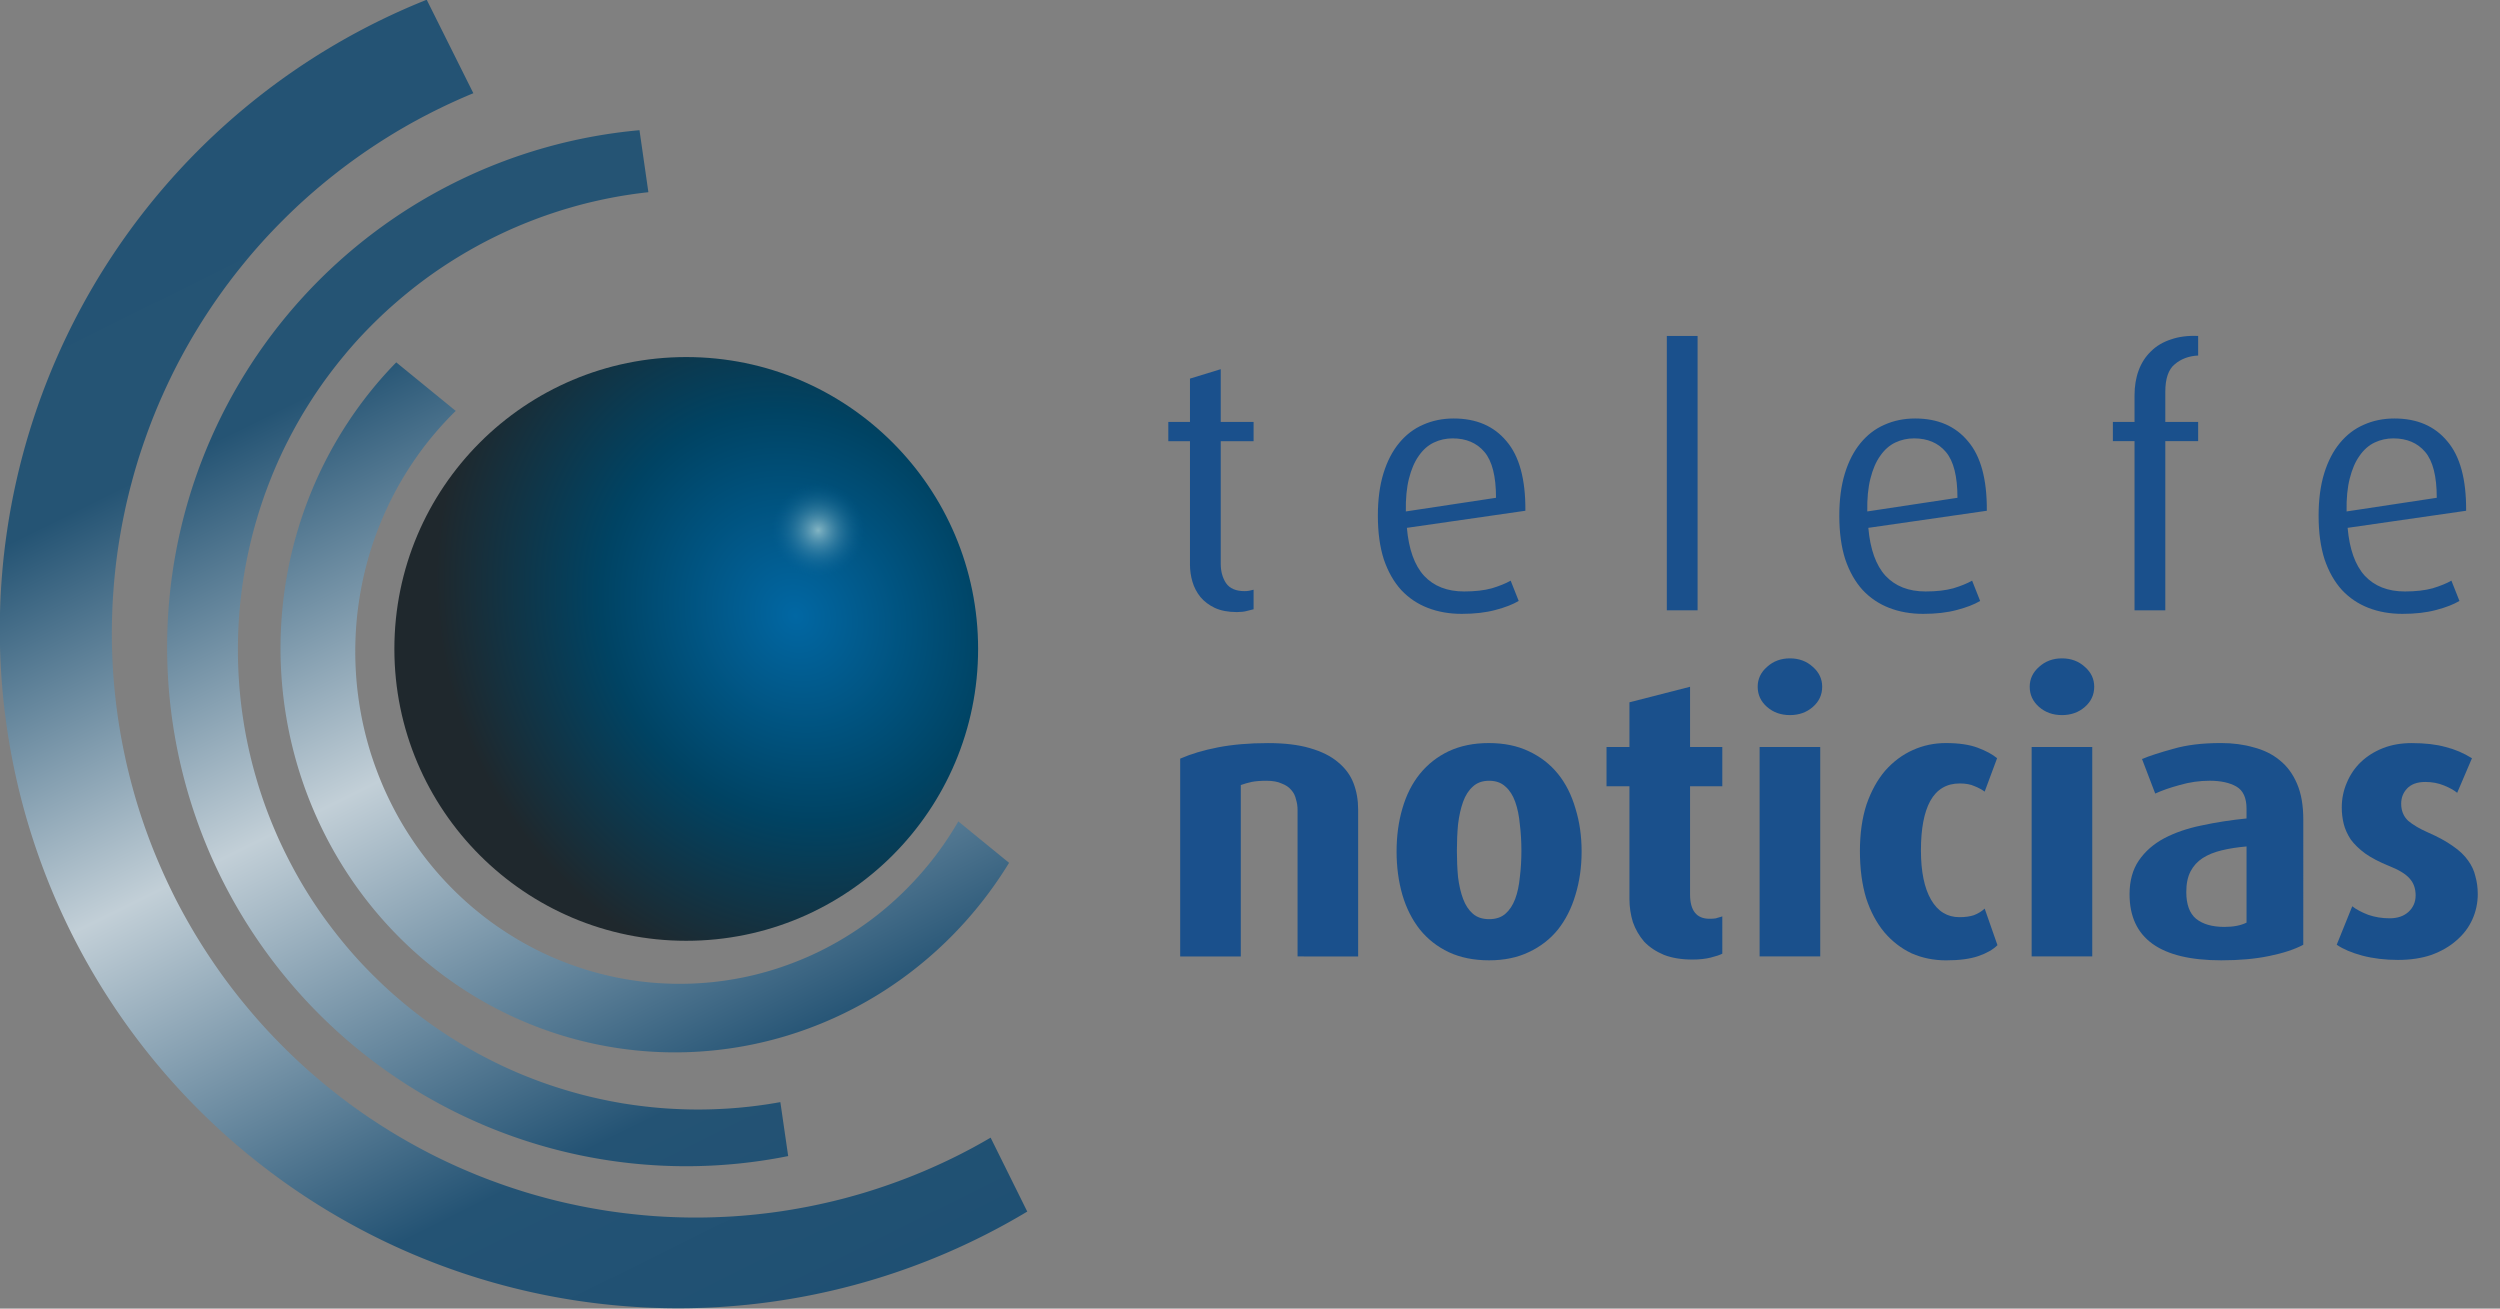 <?xml version="1.0" encoding="UTF-8" standalone="no"?>
<svg
   xmlns:dc="http://purl.org/dc/elements/1.1/"
   xmlns:cc="http://creativecommons.org/ns#"
   xmlns:rdf="http://www.w3.org/1999/02/22-rdf-syntax-ns#"
   xmlns:svg="http://www.w3.org/2000/svg"
   xmlns="http://www.w3.org/2000/svg"
   xmlns:xlink="http://www.w3.org/1999/xlink"
   xmlns:sodipodi="http://sodipodi.sourceforge.net/DTD/sodipodi-0.dtd"
   xmlns:inkscape="http://www.inkscape.org/namespaces/inkscape"
   width="150.086mm"
   height="78.563mm"
   viewBox="0 0 150.086 78.563"
   version="1.1"
   id="svg8"
   sodipodi:docname="Telefe_Noticias_2002.svg"
   inkscape:version="1.0.2-2 (e86c870879, 2021-01-15)">
  <rect x="0" y="0" width="150.086" height="78.563" fill="#808080" stroke="none"/>
  <sodipodi:namedview
     pagecolor="#ffffff"
     bordercolor="#666666"
     borderopacity="1"
     objecttolerance="10"
     gridtolerance="10"
     guidetolerance="10"
     inkscape:pageopacity="0"
     inkscape:pageshadow="2"
     inkscape:window-width="1920"
     inkscape:window-height="1009"
     id="namedview29"
     showgrid="false"
     inkscape:zoom="1.0827088"
     inkscape:cx="191.3843"
     inkscape:cy="210.31598"
     inkscape:window-x="-8"
     inkscape:window-y="-8"
     inkscape:window-maximized="1"
     inkscape:current-layer="layer1"
     inkscape:document-rotation="0"
     inkscape:snap-center="true"
     showguides="false" />
  <defs
     id="defs2">
    <rect
       x="77.521"
       y="155.732"
       width="74.411"
       height="28.714"
       id="rect977" />
    <linearGradient
       id="linearGradient973">
      <stop
         style="stop-color:#0167a3;stop-opacity:1"
         offset="0"
         id="stop967" />
      <stop
         style="stop-color:#004363;stop-opacity:1"
         offset="0.541"
         id="stop969" />
      <stop
         style="stop-color:#1f282d;stop-opacity:1"
         offset="1"
         id="stop971" />
    </linearGradient>
    <linearGradient
       id="linearGradient965">
      <stop
         style="stop-color:#e5fbf1;stop-opacity:0.571"
         offset="0"
         id="stop959" />
      <stop
         style="stop-color:#01629a;stop-opacity:0"
         offset="1"
         id="stop963" />
    </linearGradient>
    <linearGradient
       id="linearGradient925">
      <stop
         style="stop-color:#245374;stop-opacity:1"
         offset="0"
         id="stop915" />
      <stop
         style="stop-color:#00b8ff;stop-opacity:1"
         offset="0.223"
         id="stop917" />
      <stop
         style="stop-color:#a2ecdf;stop-opacity:1"
         offset="0.502"
         id="stop919" />
      <stop
         style="stop-color:#00b8ff;stop-opacity:1"
         offset="0.815"
         id="stop921" />
      <stop
         style="stop-color:#245374;stop-opacity:1"
         offset="1"
         id="stop923" />
    </linearGradient>
    <linearGradient
       id="linearGradient913">
      <stop
         style="stop-color:#245374;stop-opacity:1"
         offset="0"
         id="stop903" />
      <stop
         style="stop-color:#255474;stop-opacity:1"
         offset="0.223"
         id="stop905" />
      <stop
         style="stop-color:#c2cfd7;stop-opacity:1"
         offset="0.502"
         id="stop907" />
      <stop
         style="stop-color:#245374;stop-opacity:1"
         offset="0.815"
         id="stop909" />
      <stop
         style="stop-color:#1f5073;stop-opacity:1"
         offset="1"
         id="stop911" />
    </linearGradient>
    <linearGradient
       id="linearGradient901">
      <stop
         style="stop-color:#245374;stop-opacity:1"
         offset="0"
         id="stop891" />
      <stop
         style="stop-color:#245374;stop-opacity:1"
         offset="0.223"
         id="stop893" />
      <stop
         style="stop-color:#fbfcfc;stop-opacity:1"
         offset="0.502"
         id="stop895" />
      <stop
         style="stop-color:#245374;stop-opacity:1"
         offset="0.815"
         id="stop897" />
      <stop
         style="stop-color:#245374;stop-opacity:1"
         offset="1"
         id="stop899" />
    </linearGradient>
    <linearGradient
       id="linearGradient1049">
      <stop
         style="stop-color:#e0f8f0;stop-opacity:1"
         offset="0"
         id="stop1045" />
      <stop
         style="stop-color:#015380;stop-opacity:1"
         offset="0.541"
         id="stop1055" />
      <stop
         style="stop-color:#1c2429;stop-opacity:1"
         offset="1"
         id="stop1047" />
    </linearGradient>
    <linearGradient
       id="linearGradient1009">
      <stop
         style="stop-color:#1979e0;stop-opacity:1"
         offset="0"
         id="stop1007" />
      <stop
         style="stop-color:#00b8ff;stop-opacity:1"
         offset="0.223"
         id="stop1033" />
      <stop
         style="stop-color:#a2ecdf;stop-opacity:1"
         offset="0.502"
         id="stop1011" />
      <stop
         style="stop-color:#00b8ff;stop-opacity:1"
         offset="0.815"
         id="stop1035" />
      <stop
         style="stop-color:#1979e0;stop-opacity:1"
         offset="1"
         id="stop1005" />
    </linearGradient>
    <linearGradient
       xlink:href="#linearGradient1009"
       id="linearGradient1031"
       x1="113.894"
       y1="113.693"
       x2="137.93"
       y2="162.194"
       gradientUnits="userSpaceOnUse" />
    <radialGradient
       xlink:href="#linearGradient973"
       id="radialGradient1053"
       cx="144.775"
       cy="130.691"
       fx="144.775"
       fy="130.691"
       r="11.68"
       gradientUnits="userSpaceOnUse"
       gradientTransform="matrix(-1.538,0.92,-1.028,-1.718,421.938,257.767)" />
    <linearGradient
       xlink:href="#linearGradient901"
       id="linearGradient1057"
       gradientUnits="userSpaceOnUse"
       x1="113.894"
       y1="113.693"
       x2="137.93"
       y2="162.194" />
    <linearGradient
       xlink:href="#linearGradient925"
       id="linearGradient1059"
       gradientUnits="userSpaceOnUse"
       x1="113.894"
       y1="113.693"
       x2="137.93"
       y2="162.194" />
    <linearGradient
       xlink:href="#linearGradient913"
       id="linearGradient1061"
       gradientUnits="userSpaceOnUse"
       x1="113.894"
       y1="113.693"
       x2="137.93"
       y2="162.194" />
    <radialGradient
       xlink:href="#linearGradient965"
       id="radialGradient1053-1"
       cx="124.944"
       cy="131.628"
       fx="124.944"
       fy="131.628"
       r="11.68"
       gradientUnits="userSpaceOnUse"
       gradientTransform="matrix(-0.16,0.181,-0.183,-0.162,110.355,160.005)" />
    <rect
       x="77.521"
       y="155.732"
       width="74.411"
       height="28.714"
       id="rect977-1" />
    <rect
       x="77.521"
       y="155.732"
       width="74.411"
       height="28.714"
       id="rect990" />
    <linearGradient
       inkscape:collect="always"
       xlink:href="#linearGradient913"
       id="linearGradient1047"
       gradientUnits="userSpaceOnUse"
       x1="113.894"
       y1="113.693"
       x2="137.93"
       y2="162.194" />
  </defs>
  <g
     id="layer1"
     transform="translate(-17.161,-129.462)">
    <circle
       style="opacity:1;fill:url(#radialGradient1053);fill-opacity:1;fill-rule:evenodd;stroke:none;stroke-width:0.265;stroke-opacity:1"
       id="path847"
       cx="58.359"
       cy="168.42"
       r="17.522" />
    <g
       id="g1029"
       style="fill:url(#linearGradient1031);fill-opacity:1;stroke:none;stroke-width:0.667;stroke-miterlimit:4;stroke-dasharray:none;stroke-opacity:0"
       transform="matrix(1.5,0,0,1.5,-128.063,-41.093)">
      <path
         id="path990"
         style="opacity:1;fill:url(#linearGradient1047);fill-opacity:1;fill-rule:evenodd;stroke:none;stroke-width:0.667;stroke-miterlimit:4;stroke-dasharray:none;stroke-opacity:0"
         d="m 113.894,113.693 a 27.153,27.153 0 0 0 -17.086,25.218 27.153,27.153 0 0 0 27.153,27.153 27.153,27.153 0 0 0 13.969,-3.87 l -1.467,-2.959 a 23.373,23.373 0 0 1 -0.108,0.063 23.373,23.373 0 0 1 -0.181,0.104 23.373,23.373 0 0 1 -0.182,0.102 23.373,23.373 0 0 1 -0.183,0.101 23.373,23.373 0 0 1 -0.184,0.099 23.373,23.373 0 0 1 -0.185,0.097 23.373,23.373 0 0 1 -0.186,0.096 23.373,23.373 0 0 1 -0.187,0.094 23.373,23.373 0 0 1 -0.188,0.092 23.373,23.373 0 0 1 -0.188,0.09 23.373,23.373 0 0 1 -0.19,0.089 23.373,23.373 0 0 1 -0.19,0.087 23.373,23.373 0 0 1 -0.191,0.085 23.373,23.373 0 0 1 -0.191,0.084 23.373,23.373 0 0 1 -0.193,0.082 23.373,23.373 0 0 1 -0.193,0.08 23.373,23.373 0 0 1 -0.194,0.079 23.373,23.373 0 0 1 -0.195,0.077 23.373,23.373 0 0 1 -0.195,0.075 23.373,23.373 0 0 1 -0.196,0.073 23.373,23.373 0 0 1 -0.196,0.071 23.373,23.373 0 0 1 -0.197,0.07 23.373,23.373 0 0 1 -0.197,0.068 23.373,23.373 0 0 1 -0.198,0.066 23.373,23.373 0 0 1 -0.199,0.065 23.373,23.373 0 0 1 -0.199,0.063 23.373,23.373 0 0 1 -0.2,0.061 23.373,23.373 0 0 1 -0.201,0.059 23.373,23.373 0 0 1 -0.201,0.057 23.373,23.373 0 0 1 -0.202,0.056 23.373,23.373 0 0 1 -0.202,0.054 23.373,23.373 0 0 1 -0.203,0.052 23.373,23.373 0 0 1 -0.203,0.05 23.373,23.373 0 0 1 -0.204,0.048 23.373,23.373 0 0 1 -0.204,0.046 23.373,23.373 0 0 1 -0.204,0.045 23.373,23.373 0 0 1 -0.205,0.043 23.373,23.373 0 0 1 -0.205,0.041 23.373,23.373 0 0 1 -0.205,0.039 23.373,23.373 0 0 1 -0.206,0.037 23.373,23.373 0 0 1 -0.206,0.036 23.373,23.373 0 0 1 -0.206,0.034 23.373,23.373 0 0 1 -0.207,0.032 23.373,23.373 0 0 1 -0.207,0.03 23.373,23.373 0 0 1 -0.207,0.028 23.373,23.373 0 0 1 -0.207,0.026 23.373,23.373 0 0 1 -0.208,0.024 23.373,23.373 0 0 1 -0.208,0.023 23.373,23.373 0 0 1 -0.208,0.021 23.373,23.373 0 0 1 -0.208,0.019 23.373,23.373 0 0 1 -0.209,0.017 23.373,23.373 0 0 1 -0.208,0.015 23.373,23.373 0 0 1 -0.209,0.013 23.373,23.373 0 0 1 -0.209,0.011 23.373,23.373 0 0 1 -0.209,0.009 23.373,23.373 0 0 1 -0.209,0.008 23.373,23.373 0 0 1 -0.209,0.006 23.373,23.373 0 0 1 -0.209,0.004 23.373,23.373 0 0 1 -0.209,0.002 23.373,23.373 0 0 1 -0.12,5.2e-4 23.373,23.373 0 0 1 -0.209,-0.001 23.373,23.373 0 0 1 -0.209,-0.003 23.373,23.373 0 0 1 -0.209,-0.005 23.373,23.373 0 0 1 -0.209,-0.007 23.373,23.373 0 0 1 -0.209,-0.008 23.373,23.373 0 0 1 -0.209,-0.01 23.373,23.373 0 0 1 -0.209,-0.012 23.373,23.373 0 0 1 -0.209,-0.014 23.373,23.373 0 0 1 -0.208,-0.016 23.373,23.373 0 0 1 -0.208,-0.018 23.373,23.373 0 0 1 -0.208,-0.02 23.373,23.373 0 0 1 -0.208,-0.022 23.373,23.373 0 0 1 -0.208,-0.023 23.373,23.373 0 0 1 -0.208,-0.025 23.373,23.373 0 0 1 -0.207,-0.027 23.373,23.373 0 0 1 -0.207,-0.029 23.373,23.373 0 0 1 -0.207,-0.03 23.373,23.373 0 0 1 -0.207,-0.033 23.373,23.373 0 0 1 -0.206,-0.035 23.373,23.373 0 0 1 -0.206,-0.036 23.373,23.373 0 0 1 -0.206,-0.038 23.373,23.373 0 0 1 -0.205,-0.04 23.373,23.373 0 0 1 -0.205,-0.042 23.373,23.373 0 0 1 -0.205,-0.044 23.373,23.373 0 0 1 -0.204,-0.045 23.373,23.373 0 0 1 -0.204,-0.047 23.373,23.373 0 0 1 -0.203,-0.049 23.373,23.373 0 0 1 -0.203,-0.051 23.373,23.373 0 0 1 -0.202,-0.053 23.373,23.373 0 0 1 -0.202,-0.055 23.373,23.373 0 0 1 -0.201,-0.056 23.373,23.373 0 0 1 -0.201,-0.058 23.373,23.373 0 0 1 -0.201,-0.06 23.373,23.373 0 0 1 -0.199,-0.062 23.373,23.373 0 0 1 -0.199,-0.064 23.373,23.373 0 0 1 -0.198,-0.065 23.373,23.373 0 0 1 -0.198,-0.067 23.373,23.373 0 0 1 -0.197,-0.069 23.373,23.373 0 0 1 -0.197,-0.071 23.373,23.373 0 0 1 -0.196,-0.072 23.373,23.373 0 0 1 -0.196,-0.074 23.373,23.373 0 0 1 -0.195,-0.076 23.373,23.373 0 0 1 -0.194,-0.077 23.373,23.373 0 0 1 -0.193,-0.08 23.373,23.373 0 0 1 -0.193,-0.081 23.373,23.373 0 0 1 -0.192,-0.083 23.373,23.373 0 0 1 -0.191,-0.084 23.373,23.373 0 0 1 -0.19,-0.086 23.373,23.373 0 0 1 -0.19,-0.088 23.373,23.373 0 0 1 -0.189,-0.09 23.373,23.373 0 0 1 -0.188,-0.091 23.373,23.373 0 0 1 -0.188,-0.093 23.373,23.373 0 0 1 -0.186,-0.095 23.373,23.373 0 0 1 -0.186,-0.097 23.373,23.373 0 0 1 -0.184,-0.098 23.373,23.373 0 0 1 -0.184,-0.1 23.373,23.373 0 0 1 -0.183,-0.101 23.373,23.373 0 0 1 -0.182,-0.103 23.373,23.373 0 0 1 -0.181,-0.105 23.373,23.373 0 0 1 -0.18,-0.106 23.373,23.373 0 0 1 -0.179,-0.107 23.373,23.373 0 0 1 -0.178,-0.11 23.373,23.373 0 0 1 -0.177,-0.111 23.373,23.373 0 0 1 -0.176,-0.112 23.373,23.373 0 0 1 -0.175,-0.114 23.373,23.373 0 0 1 -0.175,-0.116 23.373,23.373 0 0 1 -0.173,-0.117 23.373,23.373 0 0 1 -0.172,-0.119 23.373,23.373 0 0 1 -0.171,-0.12 23.373,23.373 0 0 1 -0.17,-0.122 23.373,23.373 0 0 1 -0.169,-0.123 23.373,23.373 0 0 1 -0.167,-0.125 23.373,23.373 0 0 1 -0.167,-0.127 23.373,23.373 0 0 1 -0.165,-0.128 23.373,23.373 0 0 1 -0.164,-0.129 23.373,23.373 0 0 1 -0.163,-0.131 23.373,23.373 0 0 1 -0.162,-0.132 23.373,23.373 0 0 1 -0.161,-0.134 23.373,23.373 0 0 1 -0.159,-0.135 23.373,23.373 0 0 1 -0.159,-0.136 23.373,23.373 0 0 1 -0.157,-0.138 23.373,23.373 0 0 1 -0.156,-0.14 23.373,23.373 0 0 1 -0.155,-0.141 23.373,23.373 0 0 1 -0.153,-0.142 23.373,23.373 0 0 1 -0.152,-0.144 23.373,23.373 0 0 1 -0.151,-0.145 23.373,23.373 0 0 1 -0.149,-0.146 23.373,23.373 0 0 1 -0.148,-0.147 23.373,23.373 0 0 1 -0.147,-0.149 23.373,23.373 0 0 1 -0.146,-0.15 23.373,23.373 0 0 1 -0.144,-0.151 23.373,23.373 0 0 1 -0.143,-0.153 23.373,23.373 0 0 1 -0.142,-0.154 23.373,23.373 0 0 1 -0.14,-0.155 23.373,23.373 0 0 1 -0.139,-0.157 23.373,23.373 0 0 1 -0.137,-0.158 23.373,23.373 0 0 1 -0.136,-0.159 23.373,23.373 0 0 1 -0.134,-0.16 23.373,23.373 0 0 1 -0.133,-0.161 23.373,23.373 0 0 1 -0.132,-0.162 23.373,23.373 0 0 1 -0.13,-0.164 23.373,23.373 0 0 1 -0.129,-0.165 23.373,23.373 0 0 1 -0.127,-0.166 23.373,23.373 0 0 1 -0.126,-0.167 23.373,23.373 0 0 1 -0.124,-0.168 23.373,23.373 0 0 1 -0.123,-0.17 23.373,23.373 0 0 1 -0.121,-0.171 23.373,23.373 0 0 1 -0.12,-0.172 23.373,23.373 0 0 1 -0.118,-0.173 23.373,23.373 0 0 1 -0.117,-0.174 23.373,23.373 0 0 1 -0.115,-0.175 23.373,23.373 0 0 1 -0.114,-0.176 23.373,23.373 0 0 1 -0.112,-0.177 23.373,23.373 0 0 1 -0.11,-0.178 23.373,23.373 0 0 1 -0.109,-0.178 23.373,23.373 0 0 1 -0.107,-0.18 23.373,23.373 0 0 1 -0.105,-0.18 23.373,23.373 0 0 1 -0.104,-0.182 23.373,23.373 0 0 1 -0.102,-0.182 23.373,23.373 0 0 1 -0.101,-0.183 23.373,23.373 0 0 1 -0.099,-0.184 23.373,23.373 0 0 1 -0.097,-0.185 23.373,23.373 0 0 1 -0.096,-0.186 23.373,23.373 0 0 1 -0.093,-0.187 23.373,23.373 0 0 1 -0.092,-0.188 23.373,23.373 0 0 1 -0.09,-0.188 23.373,23.373 0 0 1 -0.089,-0.19 23.373,23.373 0 0 1 -0.087,-0.19 23.373,23.373 0 0 1 -0.085,-0.191 23.373,23.373 0 0 1 -0.084,-0.192 23.373,23.373 0 0 1 -0.082,-0.192 23.373,23.373 0 0 1 -0.081,-0.193 23.373,23.373 0 0 1 -0.079,-0.194 23.373,23.373 0 0 1 -0.077,-0.195 23.373,23.373 0 0 1 -0.075,-0.195 23.373,23.373 0 0 1 -0.073,-0.196 23.373,23.373 0 0 1 -0.072,-0.197 23.373,23.373 0 0 1 -0.07,-0.197 23.373,23.373 0 0 1 -0.068,-0.198 23.373,23.373 0 0 1 -0.066,-0.198 23.373,23.373 0 0 1 -0.065,-0.199 23.373,23.373 0 0 1 -0.062,-0.199 23.373,23.373 0 0 1 -0.061,-0.2 23.373,23.373 0 0 1 -0.059,-0.201 23.373,23.373 0 0 1 -0.057,-0.202 23.373,23.373 0 0 1 -0.055,-0.202 23.373,23.373 0 0 1 -0.054,-0.202 23.373,23.373 0 0 1 -0.052,-0.203 23.373,23.373 0 0 1 -0.05,-0.203 23.373,23.373 0 0 1 -0.049,-0.204 23.373,23.373 0 0 1 -0.046,-0.204 23.373,23.373 0 0 1 -0.044,-0.204 23.373,23.373 0 0 1 -0.043,-0.205 23.373,23.373 0 0 1 -0.041,-0.205 23.373,23.373 0 0 1 -0.039,-0.205 23.373,23.373 0 0 1 -0.038,-0.206 23.373,23.373 0 0 1 -0.035,-0.206 23.373,23.373 0 0 1 -0.034,-0.207 23.373,23.373 0 0 1 -0.032,-0.207 23.373,23.373 0 0 1 -0.03,-0.207 23.373,23.373 0 0 1 -0.028,-0.207 23.373,23.373 0 0 1 -0.026,-0.208 23.373,23.373 0 0 1 -0.024,-0.207 23.373,23.373 0 0 1 -0.023,-0.208 23.373,23.373 0 0 1 -0.021,-0.208 23.373,23.373 0 0 1 -0.019,-0.208 23.373,23.373 0 0 1 -0.017,-0.209 23.373,23.373 0 0 1 -0.015,-0.208 23.373,23.373 0 0 1 -0.013,-0.209 23.373,23.373 0 0 1 -0.011,-0.209 23.373,23.373 0 0 1 -0.009,-0.209 23.373,23.373 0 0 1 -0.008,-0.209 23.373,23.373 0 0 1 -0.006,-0.209 23.373,23.373 0 0 1 -0.004,-0.209 23.373,23.373 0 0 1 -0.002,-0.209 23.373,23.373 0 0 1 0,-0.119 23.373,23.373 0 0 1 0.001,-0.209 23.373,23.373 0 0 1 0.003,-0.209 23.373,23.373 0 0 1 0.005,-0.209 23.373,23.373 0 0 1 0.007,-0.209 23.373,23.373 0 0 1 0.008,-0.209 23.373,23.373 0 0 1 0.01,-0.209 23.373,23.373 0 0 1 0.012,-0.209 23.373,23.373 0 0 1 0.015,-0.209 23.373,23.373 0 0 1 0.015,-0.208 23.373,23.373 0 0 1 0.018,-0.209 23.373,23.373 0 0 1 0.02,-0.208 23.373,23.373 0 0 1 0.021,-0.208 23.373,23.373 0 0 1 0.023,-0.208 23.373,23.373 0 0 1 0.025,-0.208 23.373,23.373 0 0 1 0.027,-0.207 23.373,23.373 0 0 1 0.029,-0.207 23.373,23.373 0 0 1 0.031,-0.207 23.373,23.373 0 0 1 0.033,-0.207 23.373,23.373 0 0 1 0.035,-0.206 23.373,23.373 0 0 1 0.036,-0.206 23.373,23.373 0 0 1 0.038,-0.206 23.373,23.373 0 0 1 0.04,-0.206 23.373,23.373 0 0 1 0.042,-0.205 23.373,23.373 0 0 1 0.043,-0.205 23.373,23.373 0 0 1 0.045,-0.204 23.373,23.373 0 0 1 0.048,-0.204 23.373,23.373 0 0 1 0.049,-0.203 23.373,23.373 0 0 1 0.051,-0.203 23.373,23.373 0 0 1 0.053,-0.202 23.373,23.373 0 0 1 0.054,-0.202 23.373,23.373 0 0 1 0.056,-0.202 23.373,23.373 0 0 1 0.058,-0.201 23.373,23.373 0 0 1 0.06,-0.201 23.373,23.373 0 0 1 0.061,-0.2 23.373,23.373 0 0 1 0.064,-0.199 23.373,23.373 0 0 1 0.066,-0.199 23.373,23.373 0 0 1 0.067,-0.198 23.373,23.373 0 0 1 0.069,-0.197 23.373,23.373 0 0 1 0.07,-0.197 23.373,23.373 0 0 1 0.072,-0.196 23.373,23.373 0 0 1 0.074,-0.196 23.373,23.373 0 0 1 0.075,-0.195 23.373,23.373 0 0 1 0.078,-0.194 23.373,23.373 0 0 1 0.079,-0.193 23.373,23.373 0 0 1 0.081,-0.193 23.373,23.373 0 0 1 0.083,-0.192 23.373,23.373 0 0 1 0.085,-0.191 23.373,23.373 0 0 1 0.086,-0.191 23.373,23.373 0 0 1 0.088,-0.19 23.373,23.373 0 0 1 0.089,-0.189 23.373,23.373 0 0 1 0.091,-0.188 23.373,23.373 0 0 1 0.093,-0.188 23.373,23.373 0 0 1 0.095,-0.187 23.373,23.373 0 0 1 0.096,-0.186 23.373,23.373 0 0 1 0.098,-0.184 23.373,23.373 0 0 1 0.1,-0.184 23.373,23.373 0 0 1 0.101,-0.183 23.373,23.373 0 0 1 0.103,-0.182 23.373,23.373 0 0 1 0.104,-0.181 23.373,23.373 0 0 1 0.106,-0.18 23.373,23.373 0 0 1 0.108,-0.179 23.373,23.373 0 0 1 0.109,-0.178 23.373,23.373 0 0 1 0.111,-0.177 23.373,23.373 0 0 1 0.113,-0.177 23.373,23.373 0 0 1 0.114,-0.175 23.373,23.373 0 0 1 0.115,-0.174 23.373,23.373 0 0 1 0.117,-0.173 23.373,23.373 0 0 1 0.119,-0.172 23.373,23.373 0 0 1 0.12,-0.171 23.373,23.373 0 0 1 0.122,-0.17 23.373,23.373 0 0 1 0.123,-0.169 23.373,23.373 0 0 1 0.125,-0.167 23.373,23.373 0 0 1 0.126,-0.167 23.373,23.373 0 0 1 0.128,-0.165 23.373,23.373 0 0 1 0.129,-0.164 23.373,23.373 0 0 1 0.131,-0.163 23.373,23.373 0 0 1 0.132,-0.162 23.373,23.373 0 0 1 0.133,-0.161 23.373,23.373 0 0 1 0.135,-0.16 23.373,23.373 0 0 1 0.136,-0.158 23.373,23.373 0 0 1 0.138,-0.157 23.373,23.373 0 0 1 0.139,-0.156 23.373,23.373 0 0 1 0.141,-0.155 23.373,23.373 0 0 1 0.142,-0.153 23.373,23.373 0 0 1 0.144,-0.152 23.373,23.373 0 0 1 0.145,-0.151 23.373,23.373 0 0 1 0.146,-0.149 23.373,23.373 0 0 1 0.148,-0.148 23.373,23.373 0 0 1 0.148,-0.147 23.373,23.373 0 0 1 0.15,-0.146 23.373,23.373 0 0 1 0.151,-0.144 23.373,23.373 0 0 1 0.152,-0.143 23.373,23.373 0 0 1 0.154,-0.141 23.373,23.373 0 0 1 0.156,-0.141 23.373,23.373 0 0 1 0.157,-0.139 23.373,23.373 0 0 1 0.158,-0.137 23.373,23.373 0 0 1 0.159,-0.136 23.373,23.373 0 0 1 0.16,-0.134 23.373,23.373 0 0 1 0.161,-0.133 23.373,23.373 0 0 1 0.163,-0.132 23.373,23.373 0 0 1 0.164,-0.13 23.373,23.373 0 0 1 0.165,-0.129 23.373,23.373 0 0 1 0.166,-0.127 23.373,23.373 0 0 1 0.167,-0.126 23.373,23.373 0 0 1 0.168,-0.124 23.373,23.373 0 0 1 0.17,-0.123 23.373,23.373 0 0 1 0.17,-0.121 23.373,23.373 0 0 1 0.172,-0.12 23.373,23.373 0 0 1 0.173,-0.118 23.373,23.373 0 0 1 0.174,-0.117 23.373,23.373 0 0 1 0.175,-0.115 23.373,23.373 0 0 1 0.176,-0.114 23.373,23.373 0 0 1 0.177,-0.112 23.373,23.373 0 0 1 0.178,-0.111 23.373,23.373 0 0 1 0.179,-0.109 23.373,23.373 0 0 1 0.179,-0.107 23.373,23.373 0 0 1 0.181,-0.105 23.373,23.373 0 0 1 0.181,-0.104 23.373,23.373 0 0 1 0.182,-0.102 23.373,23.373 0 0 1 0.183,-0.1 23.373,23.373 0 0 1 0.184,-0.099 23.373,23.373 0 0 1 0.186,-0.097 23.373,23.373 0 0 1 0.186,-0.096 23.373,23.373 0 0 1 0.187,-0.094 23.373,23.373 0 0 1 0.188,-0.092 23.373,23.373 0 0 1 0.189,-0.091 23.373,23.373 0 0 1 0.189,-0.089 23.373,23.373 0 0 1 0.19,-0.087 23.373,23.373 0 0 1 0.191,-0.086 23.373,23.373 0 0 1 0.192,-0.084 23.373,23.373 0 0 1 0.192,-0.082 23.373,23.373 0 0 1 0.172,-0.071 z m 8.516,5.221 a 20.775,20.775 0 0 0 -18.905,20.69 20.775,20.775 0 0 0 20.774,20.775 20.775,20.775 0 0 0 4.082,-0.406 l -0.313,-2.16 a 18.412,18.412 0 0 1 -0.005,0.001 18.412,18.412 0 0 1 -0.183,0.032 18.412,18.412 0 0 1 -0.183,0.03 18.412,18.412 0 0 1 -0.183,0.029 18.412,18.412 0 0 1 -0.183,0.026 18.412,18.412 0 0 1 -0.184,0.025 18.412,18.412 0 0 1 -0.184,0.023 18.412,18.412 0 0 1 -0.184,0.021 18.412,18.412 0 0 1 -0.184,0.019 18.412,18.412 0 0 1 -0.184,0.018 18.412,18.412 0 0 1 -0.185,0.015 18.412,18.412 0 0 1 -0.185,0.014 18.412,18.412 0 0 1 -0.186,0.011 18.412,18.412 0 0 1 -0.186,0.01 18.412,18.412 0 0 1 -0.185,0.008 18.412,18.412 0 0 1 -0.186,0.007 18.412,18.412 0 0 1 -0.186,0.004 18.412,18.412 0 0 1 -0.186,0.003 18.412,18.412 0 0 1 -0.155,5.2e-4 18.412,18.412 0 0 1 -0.186,-0.001 18.412,18.412 0 0 1 -0.186,-0.003 18.412,18.412 0 0 1 -0.186,-0.005 18.412,18.412 0 0 1 -0.186,-0.007 18.412,18.412 0 0 1 -0.186,-0.008 18.412,18.412 0 0 1 -0.185,-0.01 18.412,18.412 0 0 1 -0.186,-0.012 18.412,18.412 0 0 1 -0.185,-0.014 18.412,18.412 0 0 1 -0.185,-0.016 18.412,18.412 0 0 1 -0.184,-0.018 18.412,18.412 0 0 1 -0.184,-0.02 18.412,18.412 0 0 1 -0.184,-0.021 18.412,18.412 0 0 1 -0.184,-0.023 18.412,18.412 0 0 1 -0.184,-0.025 18.412,18.412 0 0 1 -0.183,-0.027 18.412,18.412 0 0 1 -0.183,-0.028 18.412,18.412 0 0 1 -0.183,-0.031 18.412,18.412 0 0 1 -0.183,-0.033 18.412,18.412 0 0 1 -0.182,-0.034 18.412,18.412 0 0 1 -0.182,-0.037 18.412,18.412 0 0 1 -0.182,-0.038 18.412,18.412 0 0 1 -0.181,-0.04 18.412,18.412 0 0 1 -0.181,-0.041 18.412,18.412 0 0 1 -0.181,-0.044 18.412,18.412 0 0 1 -0.18,-0.045 18.412,18.412 0 0 1 -0.179,-0.048 18.412,18.412 0 0 1 -0.179,-0.049 18.412,18.412 0 0 1 -0.178,-0.051 18.412,18.412 0 0 1 -0.178,-0.053 18.412,18.412 0 0 1 -0.178,-0.054 18.412,18.412 0 0 1 -0.177,-0.056 18.412,18.412 0 0 1 -0.176,-0.058 18.412,18.412 0 0 1 -0.176,-0.059 18.412,18.412 0 0 1 -0.175,-0.061 18.412,18.412 0 0 1 -0.175,-0.064 18.412,18.412 0 0 1 -0.174,-0.065 18.412,18.412 0 0 1 -0.173,-0.067 18.412,18.412 0 0 1 -0.173,-0.068 18.412,18.412 0 0 1 -0.172,-0.07 18.412,18.412 0 0 1 -0.171,-0.072 18.412,18.412 0 0 1 -0.17,-0.074 18.412,18.412 0 0 1 -0.17,-0.075 18.412,18.412 0 0 1 -0.168,-0.077 18.412,18.412 0 0 1 -0.168,-0.079 18.412,18.412 0 0 1 -0.167,-0.081 18.412,18.412 0 0 1 -0.166,-0.082 18.412,18.412 0 0 1 -0.166,-0.084 18.412,18.412 0 0 1 -0.164,-0.086 18.412,18.412 0 0 1 -0.164,-0.087 18.412,18.412 0 0 1 -0.163,-0.088 18.412,18.412 0 0 1 -0.162,-0.091 18.412,18.412 0 0 1 -0.161,-0.092 18.412,18.412 0 0 1 -0.16,-0.093 18.412,18.412 0 0 1 -0.159,-0.095 18.412,18.412 0 0 1 -0.159,-0.097 18.412,18.412 0 0 1 -0.157,-0.099 18.412,18.412 0 0 1 -0.157,-0.1 18.412,18.412 0 0 1 -0.155,-0.102 18.412,18.412 0 0 1 -0.155,-0.103 18.412,18.412 0 0 1 -0.153,-0.104 18.412,18.412 0 0 1 -0.152,-0.106 18.412,18.412 0 0 1 -0.151,-0.108 18.412,18.412 0 0 1 -0.15,-0.109 18.412,18.412 0 0 1 -0.149,-0.111 18.412,18.412 0 0 1 -0.148,-0.112 18.412,18.412 0 0 1 -0.147,-0.114 18.412,18.412 0 0 1 -0.145,-0.115 18.412,18.412 0 0 1 -0.144,-0.117 18.412,18.412 0 0 1 -0.143,-0.118 18.412,18.412 0 0 1 -0.142,-0.12 18.412,18.412 0 0 1 -0.141,-0.121 18.412,18.412 0 0 1 -0.14,-0.122 18.412,18.412 0 0 1 -0.138,-0.124 18.412,18.412 0 0 1 -0.137,-0.125 18.412,18.412 0 0 1 -0.136,-0.127 18.412,18.412 0 0 1 -0.134,-0.128 18.412,18.412 0 0 1 -0.133,-0.13 18.412,18.412 0 0 1 -0.132,-0.13 18.412,18.412 0 0 1 -0.131,-0.132 18.412,18.412 0 0 1 -0.129,-0.133 18.412,18.412 0 0 1 -0.128,-0.134 18.412,18.412 0 0 1 -0.127,-0.136 18.412,18.412 0 0 1 -0.125,-0.137 18.412,18.412 0 0 1 -0.124,-0.139 18.412,18.412 0 0 1 -0.122,-0.14 18.412,18.412 0 0 1 -0.121,-0.141 18.412,18.412 0 0 1 -0.119,-0.142 18.412,18.412 0 0 1 -0.118,-0.144 18.412,18.412 0 0 1 -0.116,-0.144 18.412,18.412 0 0 1 -0.115,-0.146 18.412,18.412 0 0 1 -0.114,-0.147 18.412,18.412 0 0 1 -0.112,-0.148 18.412,18.412 0 0 1 -0.111,-0.149 18.412,18.412 0 0 1 -0.11,-0.15 18.412,18.412 0 0 1 -0.107,-0.151 18.412,18.412 0 0 1 -0.106,-0.152 18.412,18.412 0 0 1 -0.104,-0.153 18.412,18.412 0 0 1 -0.103,-0.154 18.412,18.412 0 0 1 -0.102,-0.156 18.412,18.412 0 0 1 -0.1,-0.157 18.412,18.412 0 0 1 -0.098,-0.158 18.412,18.412 0 0 1 -0.097,-0.158 18.412,18.412 0 0 1 -0.095,-0.16 18.412,18.412 0 0 1 -0.093,-0.16 18.412,18.412 0 0 1 -0.091,-0.161 18.412,18.412 0 0 1 -0.09,-0.162 18.412,18.412 0 0 1 -0.088,-0.163 18.412,18.412 0 0 1 -0.087,-0.164 18.412,18.412 0 0 1 -0.085,-0.165 18.412,18.412 0 0 1 -0.084,-0.166 18.412,18.412 0 0 1 -0.082,-0.166 18.412,18.412 0 0 1 -0.08,-0.167 18.412,18.412 0 0 1 -0.079,-0.168 18.412,18.412 0 0 1 -0.077,-0.169 18.412,18.412 0 0 1 -0.075,-0.17 18.412,18.412 0 0 1 -0.073,-0.171 18.412,18.412 0 0 1 -0.072,-0.171 18.412,18.412 0 0 1 -0.07,-0.172 18.412,18.412 0 0 1 -0.068,-0.173 18.412,18.412 0 0 1 -0.067,-0.173 18.412,18.412 0 0 1 -0.065,-0.174 18.412,18.412 0 0 1 -0.063,-0.175 18.412,18.412 0 0 1 -0.061,-0.175 18.412,18.412 0 0 1 -0.059,-0.176 18.412,18.412 0 0 1 -0.058,-0.177 18.412,18.412 0 0 1 -0.056,-0.177 18.412,18.412 0 0 1 -0.054,-0.178 18.412,18.412 0 0 1 -0.052,-0.178 18.412,18.412 0 0 1 -0.051,-0.179 18.412,18.412 0 0 1 -0.049,-0.179 18.412,18.412 0 0 1 -0.047,-0.179 18.412,18.412 0 0 1 -0.045,-0.18 18.412,18.412 0 0 1 -0.043,-0.181 18.412,18.412 0 0 1 -0.042,-0.181 18.412,18.412 0 0 1 -0.039,-0.181 18.412,18.412 0 0 1 -0.038,-0.181 18.412,18.412 0 0 1 -0.036,-0.182 18.412,18.412 0 0 1 -0.034,-0.182 18.412,18.412 0 0 1 -0.032,-0.182 18.412,18.412 0 0 1 -0.03,-0.183 18.412,18.412 0 0 1 -0.028,-0.183 18.412,18.412 0 0 1 -0.027,-0.183 18.412,18.412 0 0 1 -0.025,-0.184 18.412,18.412 0 0 1 -0.023,-0.184 18.412,18.412 0 0 1 -0.021,-0.184 18.412,18.412 0 0 1 -0.019,-0.184 18.412,18.412 0 0 1 -0.018,-0.185 18.412,18.412 0 0 1 -0.015,-0.185 18.412,18.412 0 0 1 -0.013,-0.185 18.412,18.412 0 0 1 -0.012,-0.185 18.412,18.412 0 0 1 -0.01,-0.186 18.412,18.412 0 0 1 -0.008,-0.186 18.412,18.412 0 0 1 -0.006,-0.186 18.412,18.412 0 0 1 -0.005,-0.186 18.412,18.412 0 0 1 -0.002,-0.186 18.412,18.412 0 0 1 -10e-4,-0.154 18.412,18.412 0 0 1 10e-4,-0.186 18.412,18.412 0 0 1 0.003,-0.186 18.412,18.412 0 0 1 0.005,-0.186 18.412,18.412 0 0 1 0.006,-0.186 18.412,18.412 0 0 1 0.009,-0.186 18.412,18.412 0 0 1 0.01,-0.186 18.412,18.412 0 0 1 0.012,-0.185 18.412,18.412 0 0 1 0.014,-0.185 18.412,18.412 0 0 1 0.016,-0.185 18.412,18.412 0 0 1 0.018,-0.185 18.412,18.412 0 0 1 0.02,-0.184 18.412,18.412 0 0 1 0.022,-0.184 18.412,18.412 0 0 1 0.023,-0.184 18.412,18.412 0 0 1 0.025,-0.184 18.412,18.412 0 0 1 0.027,-0.183 18.412,18.412 0 0 1 0.029,-0.183 18.412,18.412 0 0 1 0.03,-0.183 18.412,18.412 0 0 1 0.033,-0.183 18.412,18.412 0 0 1 0.035,-0.182 18.412,18.412 0 0 1 0.036,-0.182 18.412,18.412 0 0 1 0.038,-0.181 18.412,18.412 0 0 1 0.04,-0.181 18.412,18.412 0 0 1 0.042,-0.181 18.412,18.412 0 0 1 0.043,-0.18 18.412,18.412 0 0 1 0.045,-0.18 18.412,18.412 0 0 1 0.047,-0.18 18.412,18.412 0 0 1 0.049,-0.179 18.412,18.412 0 0 1 0.051,-0.179 18.412,18.412 0 0 1 0.053,-0.178 18.412,18.412 0 0 1 0.054,-0.177 18.412,18.412 0 0 1 0.056,-0.177 18.412,18.412 0 0 1 0.058,-0.176 18.412,18.412 0 0 1 0.059,-0.176 18.412,18.412 0 0 1 0.061,-0.175 18.412,18.412 0 0 1 0.064,-0.175 18.412,18.412 0 0 1 0.065,-0.174 18.412,18.412 0 0 1 0.067,-0.173 18.412,18.412 0 0 1 0.068,-0.173 18.412,18.412 0 0 1 0.07,-0.172 18.412,18.412 0 0 1 0.072,-0.171 18.412,18.412 0 0 1 0.073,-0.171 18.412,18.412 0 0 1 0.075,-0.169 18.412,18.412 0 0 1 0.077,-0.169 18.412,18.412 0 0 1 0.079,-0.168 18.412,18.412 0 0 1 0.08,-0.167 18.412,18.412 0 0 1 0.083,-0.166 18.412,18.412 0 0 1 0.084,-0.165 18.412,18.412 0 0 1 0.085,-0.165 18.412,18.412 0 0 1 0.087,-0.164 18.412,18.412 0 0 1 0.089,-0.163 18.412,18.412 0 0 1 0.09,-0.162 18.412,18.412 0 0 1 0.092,-0.161 18.412,18.412 0 0 1 0.093,-0.16 18.412,18.412 0 0 1 0.096,-0.159 18.412,18.412 0 0 1 0.097,-0.158 18.412,18.412 0 0 1 0.099,-0.158 18.412,18.412 0 0 1 0.1,-0.156 18.412,18.412 0 0 1 0.101,-0.156 18.412,18.412 0 0 1 0.103,-0.154 18.412,18.412 0 0 1 0.105,-0.153 18.412,18.412 0 0 1 0.106,-0.152 18.412,18.412 0 0 1 0.108,-0.151 18.412,18.412 0 0 1 0.11,-0.15 18.412,18.412 0 0 1 0.111,-0.149 18.412,18.412 0 0 1 0.113,-0.148 18.412,18.412 0 0 1 0.114,-0.146 18.412,18.412 0 0 1 0.115,-0.146 18.412,18.412 0 0 1 0.117,-0.144 18.412,18.412 0 0 1 0.118,-0.143 18.412,18.412 0 0 1 0.119,-0.142 18.412,18.412 0 0 1 0.121,-0.141 18.412,18.412 0 0 1 0.122,-0.139 18.412,18.412 0 0 1 0.123,-0.138 18.412,18.412 0 0 1 0.126,-0.137 18.412,18.412 0 0 1 0.127,-0.135 18.412,18.412 0 0 1 0.128,-0.134 18.412,18.412 0 0 1 0.13,-0.133 18.412,18.412 0 0 1 0.131,-0.132 18.412,18.412 0 0 1 0.132,-0.13 18.412,18.412 0 0 1 0.133,-0.129 18.412,18.412 0 0 1 0.135,-0.128 18.412,18.412 0 0 1 0.136,-0.126 18.412,18.412 0 0 1 0.137,-0.125 18.412,18.412 0 0 1 0.139,-0.123 18.412,18.412 0 0 1 0.14,-0.122 18.412,18.412 0 0 1 0.141,-0.121 18.412,18.412 0 0 1 0.142,-0.119 18.412,18.412 0 0 1 0.143,-0.118 18.412,18.412 0 0 1 0.145,-0.117 18.412,18.412 0 0 1 0.145,-0.115 18.412,18.412 0 0 1 0.147,-0.114 18.412,18.412 0 0 1 0.148,-0.112 18.412,18.412 0 0 1 0.149,-0.111 18.412,18.412 0 0 1 0.15,-0.109 18.412,18.412 0 0 1 0.151,-0.107 18.412,18.412 0 0 1 0.152,-0.106 18.412,18.412 0 0 1 0.153,-0.104 18.412,18.412 0 0 1 0.155,-0.103 18.412,18.412 0 0 1 0.156,-0.101 18.412,18.412 0 0 1 0.156,-0.1 18.412,18.412 0 0 1 0.158,-0.098 18.412,18.412 0 0 1 0.159,-0.097 18.412,18.412 0 0 1 0.159,-0.095 18.412,18.412 0 0 1 0.161,-0.093 18.412,18.412 0 0 1 0.161,-0.092 18.412,18.412 0 0 1 0.162,-0.09 18.412,18.412 0 0 1 0.163,-0.089 18.412,18.412 0 0 1 0.164,-0.087 18.412,18.412 0 0 1 0.165,-0.085 18.412,18.412 0 0 1 0.165,-0.083 18.412,18.412 0 0 1 0.167,-0.082 18.412,18.412 0 0 1 0.167,-0.08 18.412,18.412 0 0 1 0.168,-0.079 18.412,18.412 0 0 1 0.169,-0.077 18.412,18.412 0 0 1 0.17,-0.075 18.412,18.412 0 0 1 0.171,-0.073 18.412,18.412 0 0 1 0.172,-0.072 18.412,18.412 0 0 1 0.172,-0.07 18.412,18.412 0 0 1 0.173,-0.068 18.412,18.412 0 0 1 0.174,-0.067 18.412,18.412 0 0 1 0.174,-0.065 18.412,18.412 0 0 1 0.175,-0.063 18.412,18.412 0 0 1 0.175,-0.061 18.412,18.412 0 0 1 0.176,-0.059 18.412,18.412 0 0 1 0.176,-0.058 18.412,18.412 0 0 1 0.177,-0.056 18.412,18.412 0 0 1 0.178,-0.054 18.412,18.412 0 0 1 0.178,-0.052 18.412,18.412 0 0 1 0.178,-0.051 18.412,18.412 0 0 1 0.179,-0.049 18.412,18.412 0 0 1 0.179,-0.047 18.412,18.412 0 0 1 0.18,-0.045 18.412,18.412 0 0 1 0.18,-0.043 18.412,18.412 0 0 1 0.181,-0.041 18.412,18.412 0 0 1 0.181,-0.04 18.412,18.412 0 0 1 0.182,-0.038 18.412,18.412 0 0 1 0.182,-0.036 18.412,18.412 0 0 1 0.182,-0.034 18.412,18.412 0 0 1 0.183,-0.033 18.412,18.412 0 0 1 0.183,-0.03 18.412,18.412 0 0 1 0.183,-0.028 18.412,18.412 0 0 1 0.183,-0.027 18.412,18.412 0 0 1 0.184,-0.025 18.412,18.412 0 0 1 0.184,-0.023 18.412,18.412 0 0 1 0.184,-0.021 18.412,18.412 0 0 1 0.024,-0.003 z m -7.349,11.24 -2.386,-1.948 a 15.784,16.172 0 0 0 -4.632,11.444 15.784,16.172 0 0 0 15.784,16.172 15.784,16.172 0 0 0 13.375,-7.586 l -2.031,-1.658 a 12.98,13.299 0 0 1 -0.004,0.007 12.98,13.299 0 0 1 -0.08,0.136 12.98,13.299 0 0 1 -0.082,0.135 12.98,13.299 0 0 1 -0.083,0.134 12.98,13.299 0 0 1 -0.085,0.133 12.98,13.299 0 0 1 -0.086,0.132 12.98,13.299 0 0 1 -0.088,0.131 12.98,13.299 0 0 1 -0.089,0.13 12.98,13.299 0 0 1 -0.091,0.128 12.98,13.299 0 0 1 -0.092,0.128 12.98,13.299 0 0 1 -0.094,0.126 12.98,13.299 0 0 1 -0.095,0.126 12.98,13.299 0 0 1 -0.097,0.123 12.98,13.299 0 0 1 -0.098,0.123 12.98,13.299 0 0 1 -0.1,0.121 12.98,13.299 0 0 1 -0.101,0.12 12.98,13.299 0 0 1 -0.102,0.119 12.98,13.299 0 0 1 -0.104,0.118 12.98,13.299 0 0 1 -0.105,0.116 12.98,13.299 0 0 1 -0.106,0.115 12.98,13.299 0 0 1 -0.108,0.114 12.98,13.299 0 0 1 -0.109,0.113 12.98,13.299 0 0 1 -0.11,0.111 12.98,13.299 0 0 1 -0.112,0.11 12.98,13.299 0 0 1 -0.113,0.109 12.98,13.299 0 0 1 -0.114,0.107 12.98,13.299 0 0 1 -0.115,0.106 12.98,13.299 0 0 1 -0.117,0.104 12.98,13.299 0 0 1 -0.118,0.103 12.98,13.299 0 0 1 -0.119,0.102 12.98,13.299 0 0 1 -0.12,0.1 12.98,13.299 0 0 1 -0.121,0.099 12.98,13.299 0 0 1 -0.123,0.097 12.98,13.299 0 0 1 -0.124,0.095 12.98,13.299 0 0 1 -0.125,0.094 12.98,13.299 0 0 1 -0.126,0.092 12.98,13.299 0 0 1 -0.127,0.091 12.98,13.299 0 0 1 -0.128,0.089 12.98,13.299 0 0 1 -0.129,0.088 12.98,13.299 0 0 1 -0.13,0.086 12.98,13.299 0 0 1 -0.131,0.085 12.98,13.299 0 0 1 -0.132,0.083 12.98,13.299 0 0 1 -0.133,0.082 12.98,13.299 0 0 1 -0.134,0.08 12.98,13.299 0 0 1 -0.134,0.078 12.98,13.299 0 0 1 -0.136,0.076 12.98,13.299 0 0 1 -0.136,0.075 12.98,13.299 0 0 1 -0.137,0.073 12.98,13.299 0 0 1 -0.138,0.071 12.98,13.299 0 0 1 -0.139,0.07 12.98,13.299 0 0 1 -0.14,0.068 12.98,13.299 0 0 1 -0.141,0.066 12.98,13.299 0 0 1 -0.142,0.065 12.98,13.299 0 0 1 -0.142,0.063 12.98,13.299 0 0 1 -0.143,0.061 12.98,13.299 0 0 1 -0.144,0.059 12.98,13.299 0 0 1 -0.144,0.057 12.98,13.299 0 0 1 -0.145,0.056 12.98,13.299 0 0 1 -0.146,0.054 12.98,13.299 0 0 1 -0.146,0.052 12.98,13.299 0 0 1 -0.147,0.051 12.98,13.299 0 0 1 -0.147,0.049 12.98,13.299 0 0 1 -0.148,0.047 12.98,13.299 0 0 1 -0.148,0.045 12.98,13.299 0 0 1 -0.149,0.043 12.98,13.299 0 0 1 -0.15,0.041 12.98,13.299 0 0 1 -0.15,0.04 12.98,13.299 0 0 1 -0.15,0.038 12.98,13.299 0 0 1 -0.151,0.036 12.98,13.299 0 0 1 -0.151,0.034 12.98,13.299 0 0 1 -0.151,0.032 12.98,13.299 0 0 1 -0.152,0.03 12.98,13.299 0 0 1 -0.152,0.028 12.98,13.299 0 0 1 -0.152,0.026 12.98,13.299 0 0 1 -0.153,0.025 12.98,13.299 0 0 1 -0.153,0.023 12.98,13.299 0 0 1 -0.153,0.021 12.98,13.299 0 0 1 -0.154,0.019 12.98,13.299 0 0 1 -0.154,0.018 12.98,13.299 0 0 1 -0.154,0.015 12.98,13.299 0 0 1 -0.154,0.013 12.98,13.299 0 0 1 -0.155,0.011 12.98,13.299 0 0 1 -0.155,0.01 12.98,13.299 0 0 1 -0.155,0.008 12.98,13.299 0 0 1 -0.155,0.006 12.98,13.299 0 0 1 -0.155,0.004 12.98,13.299 0 0 1 -0.155,0.002 12.98,13.299 0 0 1 -0.099,5.2e-4 12.98,13.299 0 0 1 -0.155,-0.001 12.98,13.299 0 0 1 -0.155,-0.003 12.98,13.299 0 0 1 -0.155,-0.005 12.98,13.299 0 0 1 -0.155,-0.007 12.98,13.299 0 0 1 -0.155,-0.008 12.98,13.299 0 0 1 -0.155,-0.01 12.98,13.299 0 0 1 -0.155,-0.012 12.98,13.299 0 0 1 -0.154,-0.014 12.98,13.299 0 0 1 -0.154,-0.017 12.98,13.299 0 0 1 -0.154,-0.018 12.98,13.299 0 0 1 -0.154,-0.02 12.98,13.299 0 0 1 -0.153,-0.022 12.98,13.299 0 0 1 -0.153,-0.023 12.98,13.299 0 0 1 -0.153,-0.026 12.98,13.299 0 0 1 -0.152,-0.027 12.98,13.299 0 0 1 -0.152,-0.029 12.98,13.299 0 0 1 -0.152,-0.031 12.98,13.299 0 0 1 -0.152,-0.033 12.98,13.299 0 0 1 -0.151,-0.035 12.98,13.299 0 0 1 -0.151,-0.037 12.98,13.299 0 0 1 -0.15,-0.038 12.98,13.299 0 0 1 -0.15,-0.04 12.98,13.299 0 0 1 -0.149,-0.042 12.98,13.299 0 0 1 -0.149,-0.044 12.98,13.299 0 0 1 -0.148,-0.046 12.98,13.299 0 0 1 -0.148,-0.048 12.98,13.299 0 0 1 -0.147,-0.049 12.98,13.299 0 0 1 -0.147,-0.051 12.98,13.299 0 0 1 -0.146,-0.053 12.98,13.299 0 0 1 -0.146,-0.055 12.98,13.299 0 0 1 -0.145,-0.056 12.98,13.299 0 0 1 -0.144,-0.058 12.98,13.299 0 0 1 -0.144,-0.06 12.98,13.299 0 0 1 -0.143,-0.061 12.98,13.299 0 0 1 -0.142,-0.064 12.98,13.299 0 0 1 -0.141,-0.065 12.98,13.299 0 0 1 -0.141,-0.067 12.98,13.299 0 0 1 -0.14,-0.069 12.98,13.299 0 0 1 -0.138,-0.07 12.98,13.299 0 0 1 -0.138,-0.072 12.98,13.299 0 0 1 -0.137,-0.074 12.98,13.299 0 0 1 -0.136,-0.075 12.98,13.299 0 0 1 -0.135,-0.077 12.98,13.299 0 0 1 -0.134,-0.079 12.98,13.299 0 0 1 -0.133,-0.081 12.98,13.299 0 0 1 -0.133,-0.082 12.98,13.299 0 0 1 -0.132,-0.083 12.98,13.299 0 0 1 -0.13,-0.085 12.98,13.299 0 0 1 -0.13,-0.087 12.98,13.299 0 0 1 -0.129,-0.088 12.98,13.299 0 0 1 -0.128,-0.09 12.98,13.299 0 0 1 -0.127,-0.091 12.98,13.299 0 0 1 -0.126,-0.093 12.98,13.299 0 0 1 -0.124,-0.095 12.98,13.299 0 0 1 -0.123,-0.096 12.98,13.299 0 0 1 -0.122,-0.098 12.98,13.299 0 0 1 -0.121,-0.099 12.98,13.299 0 0 1 -0.12,-0.1 12.98,13.299 0 0 1 -0.119,-0.102 12.98,13.299 0 0 1 -0.117,-0.103 12.98,13.299 0 0 1 -0.116,-0.105 12.98,13.299 0 0 1 -0.115,-0.106 12.98,13.299 0 0 1 -0.114,-0.108 12.98,13.299 0 0 1 -0.113,-0.109 12.98,13.299 0 0 1 -0.111,-0.11 12.98,13.299 0 0 1 -0.11,-0.112 12.98,13.299 0 0 1 -0.109,-0.113 12.98,13.299 0 0 1 -0.107,-0.114 12.98,13.299 0 0 1 -0.106,-0.116 12.98,13.299 0 0 1 -0.105,-0.117 12.98,13.299 0 0 1 -0.103,-0.118 12.98,13.299 0 0 1 -0.102,-0.12 12.98,13.299 0 0 1 -0.1,-0.12 12.98,13.299 0 0 1 -0.099,-0.122 12.98,13.299 0 0 1 -0.098,-0.123 12.98,13.299 0 0 1 -0.096,-0.125 12.98,13.299 0 0 1 -0.095,-0.126 12.98,13.299 0 0 1 -0.093,-0.127 12.98,13.299 0 0 1 -0.092,-0.128 12.98,13.299 0 0 1 -0.09,-0.129 12.98,13.299 0 0 1 -0.088,-0.13 12.98,13.299 0 0 1 -0.087,-0.131 12.98,13.299 0 0 1 -0.086,-0.132 12.98,13.299 0 0 1 -0.084,-0.133 12.98,13.299 0 0 1 -0.083,-0.134 12.98,13.299 0 0 1 -0.081,-0.135 12.98,13.299 0 0 1 -0.079,-0.136 12.98,13.299 0 0 1 -0.078,-0.137 12.98,13.299 0 0 1 -0.076,-0.138 12.98,13.299 0 0 1 -0.074,-0.139 12.98,13.299 0 0 1 -0.073,-0.14 12.98,13.299 0 0 1 -0.071,-0.141 12.98,13.299 0 0 1 -0.07,-0.142 12.98,13.299 0 0 1 -0.068,-0.143 12.98,13.299 0 0 1 -0.067,-0.143 12.98,13.299 0 0 1 -0.065,-0.144 12.98,13.299 0 0 1 -0.063,-0.145 12.98,13.299 0 0 1 -0.061,-0.146 12.98,13.299 0 0 1 -0.059,-0.146 12.98,13.299 0 0 1 -0.058,-0.147 12.98,13.299 0 0 1 -0.056,-0.148 12.98,13.299 0 0 1 -0.055,-0.148 12.98,13.299 0 0 1 -0.053,-0.149 12.98,13.299 0 0 1 -0.051,-0.15 12.98,13.299 0 0 1 -0.05,-0.15 12.98,13.299 0 0 1 -0.048,-0.151 12.98,13.299 0 0 1 -0.045,-0.152 12.98,13.299 0 0 1 -0.044,-0.152 12.98,13.299 0 0 1 -0.042,-0.152 12.98,13.299 0 0 1 -0.041,-0.153 12.98,13.299 0 0 1 -0.038,-0.153 12.98,13.299 0 0 1 -0.037,-0.154 12.98,13.299 0 0 1 -0.035,-0.155 12.98,13.299 0 0 1 -0.033,-0.155 12.98,13.299 0 0 1 -0.032,-0.156 12.98,13.299 0 0 1 -0.029,-0.156 12.98,13.299 0 0 1 -0.028,-0.157 12.98,13.299 0 0 1 -0.026,-0.156 12.98,13.299 0 0 1 -0.024,-0.157 12.98,13.299 0 0 1 -0.022,-0.157 12.98,13.299 0 0 1 -0.021,-0.158 12.98,13.299 0 0 1 -0.019,-0.158 12.98,13.299 0 0 1 -0.017,-0.158 12.98,13.299 0 0 1 -0.015,-0.158 12.98,13.299 0 0 1 -0.013,-0.158 12.98,13.299 0 0 1 -0.011,-0.159 12.98,13.299 0 0 1 -0.009,-0.158 12.98,13.299 0 0 1 -0.008,-0.159 12.98,13.299 0 0 1 -0.006,-0.159 12.98,13.299 0 0 1 -0.004,-0.159 12.98,13.299 0 0 1 -0.002,-0.159 12.98,13.299 0 0 1 0,-0.102 12.98,13.299 0 0 1 5.1e-4,-0.159 12.98,13.299 0 0 1 0.003,-0.159 12.98,13.299 0 0 1 0.005,-0.159 12.98,13.299 0 0 1 0.006,-0.159 12.98,13.299 0 0 1 0.008,-0.159 12.98,13.299 0 0 1 0.01,-0.158 12.98,13.299 0 0 1 0.012,-0.158 12.98,13.299 0 0 1 0.014,-0.158 12.98,13.299 0 0 1 0.015,-0.158 12.98,13.299 0 0 1 0.018,-0.158 12.98,13.299 0 0 1 0.02,-0.157 12.98,13.299 0 0 1 0.021,-0.158 12.98,13.299 0 0 1 0.023,-0.157 12.98,13.299 0 0 1 0.025,-0.157 12.98,13.299 0 0 1 0.027,-0.157 12.98,13.299 0 0 1 0.028,-0.156 12.98,13.299 0 0 1 0.03,-0.156 12.98,13.299 0 0 1 0.032,-0.155 12.98,13.299 0 0 1 0.034,-0.155 12.98,13.299 0 0 1 0.036,-0.155 12.98,13.299 0 0 1 0.038,-0.153 12.98,13.299 0 0 1 0.039,-0.154 12.98,13.299 0 0 1 0.041,-0.153 12.98,13.299 0 0 1 0.042,-0.152 12.98,13.299 0 0 1 0.045,-0.152 12.98,13.299 0 0 1 0.046,-0.151 12.98,13.299 0 0 1 0.048,-0.151 12.98,13.299 0 0 1 0.05,-0.15 12.98,13.299 0 0 1 0.052,-0.15 12.98,13.299 0 0 1 0.054,-0.149 12.98,13.299 0 0 1 0.055,-0.148 12.98,13.299 0 0 1 0.057,-0.148 12.98,13.299 0 0 1 0.059,-0.147 12.98,13.299 0 0 1 0.06,-0.146 12.98,13.299 0 0 1 0.062,-0.145 12.98,13.299 0 0 1 0.064,-0.145 12.98,13.299 0 0 1 0.066,-0.144 12.98,13.299 0 0 1 0.067,-0.143 12.98,13.299 0 0 1 0.068,-0.143 12.98,13.299 0 0 1 0.071,-0.141 12.98,13.299 0 0 1 0.072,-0.141 12.98,13.299 0 0 1 0.073,-0.14 12.98,13.299 0 0 1 0.075,-0.139 12.98,13.299 0 0 1 0.076,-0.137 12.98,13.299 0 0 1 0.079,-0.137 12.98,13.299 0 0 1 0.08,-0.136 12.98,13.299 0 0 1 0.082,-0.135 12.98,13.299 0 0 1 0.083,-0.134 12.98,13.299 0 0 1 0.085,-0.133 12.98,13.299 0 0 1 0.086,-0.132 12.98,13.299 0 0 1 0.088,-0.131 12.98,13.299 0 0 1 0.089,-0.13 12.98,13.299 0 0 1 0.091,-0.129 12.98,13.299 0 0 1 0.092,-0.127 12.98,13.299 0 0 1 0.093,-0.127 12.98,13.299 0 0 1 0.095,-0.125 12.98,13.299 0 0 1 0.097,-0.124 12.98,13.299 0 0 1 0.098,-0.122 12.98,13.299 0 0 1 0.1,-0.122 12.98,13.299 0 0 1 0.101,-0.12 12.98,13.299 0 0 1 0.102,-0.119 12.98,13.299 0 0 1 0.104,-0.118 12.98,13.299 0 0 1 0.105,-0.117 12.98,13.299 0 0 1 0.106,-0.115 12.98,13.299 0 0 1 0.108,-0.114 12.98,13.299 0 0 1 0.109,-0.113 12.98,13.299 0 0 1 0.111,-0.112 12.98,13.299 0 0 1 0.094,-0.092 z" />
    </g>
    <circle
       style="fill:url(#radialGradient1053-1);fill-opacity:1;fill-rule:evenodd;stroke:none;stroke-width:0.265;stroke-opacity:1"
       id="path847-3"
       cx="58.359"
       cy="168.42"
       r="17.522" />
    <g
       aria-label="telefe"
       transform="matrix(1.652,0,0,1.652,-41.584,-107.638)"
       id="text975"
       style="font-weight:600;font-size:12.7px;line-height:1;font-family:'Branding SF';-inkscape-font-specification:'Branding SF Semi-Bold';text-align:end;letter-spacing:3.527px;text-anchor:end;white-space:pre;shape-inside:url(#rect977);opacity:1;fill:#1a508c;fill-opacity:1;stroke-width:2.422;stroke-linecap:round;stroke-linejoin:round;stroke-dashoffset:8.54;stroke-opacity:0.455">
      <path
         d="m 81.116,165.664 q -0.102,0.025 -0.254,0.064 -0.14,0.038 -0.356,0.038 -0.47,0 -0.8,-0.152 -0.318,-0.152 -0.521,-0.394 -0.203,-0.254 -0.292,-0.559 -0.089,-0.305 -0.089,-0.622 v -4.483 h -0.787 v -0.699 h 0.787 v -1.575 l 1.118,-0.343 v 1.918 h 1.194 v 0.699 h -1.194 v 4.458 q 0,0.406 0.191,0.699 0.203,0.292 0.673,0.292 0.089,0 0.165,-0.013 0.076,-0.013 0.165,-0.038 z"
         style="font-style:normal;font-variant:normal;font-weight:normal;font-stretch:normal;font-family:Dax;-inkscape-font-specification:Dax;text-align:start;letter-spacing:3.527px;text-anchor:start;fill:#1a508c;fill-opacity:1;stroke-width:2.422"
         id="path1034" />
      <path
         d="m 89.926,161.613 q 0,-1.168 -0.419,-1.664 -0.419,-0.495 -1.156,-0.495 -0.368,0 -0.686,0.152 -0.318,0.152 -0.546,0.483 -0.229,0.318 -0.356,0.826 -0.127,0.495 -0.114,1.194 z m -3.239,1.092 q 0.102,1.168 0.622,1.74 0.533,0.572 1.46,0.572 0.584,0 1.003,-0.114 0.419,-0.127 0.686,-0.279 l 0.292,0.737 q -0.318,0.191 -0.851,0.33 -0.521,0.14 -1.219,0.14 -0.673,0 -1.232,-0.216 -0.559,-0.216 -0.965,-0.648 -0.406,-0.445 -0.635,-1.118 -0.216,-0.673 -0.216,-1.587 0,-0.876 0.203,-1.537 0.203,-0.66 0.572,-1.105 0.368,-0.445 0.864,-0.66 0.508,-0.229 1.118,-0.229 1.232,0 1.918,0.826 0.699,0.813 0.686,2.527 z"
         style="font-style:normal;font-variant:normal;font-weight:normal;font-stretch:normal;font-family:Dax;-inkscape-font-specification:Dax;text-align:start;letter-spacing:3.527px;text-anchor:start;fill:#1a508c;fill-opacity:1;stroke-width:2.422"
         id="path1036" />
      <path
         d="m 96.133,165.702 v -9.97 h 1.118 v 9.97 z"
         style="font-style:normal;font-variant:normal;font-weight:normal;font-stretch:normal;font-family:Dax;-inkscape-font-specification:Dax;text-align:start;letter-spacing:3.527px;text-anchor:start;fill:#1a508c;fill-opacity:1;stroke-width:2.422"
         id="path1038" />
      <path
         d="m 106.695,161.613 q 0,-1.168 -0.419,-1.664 -0.419,-0.495 -1.156,-0.495 -0.368,0 -0.686,0.152 -0.318,0.152 -0.546,0.483 -0.229,0.318 -0.356,0.826 -0.127,0.495 -0.114,1.194 z m -3.239,1.092 q 0.102,1.168 0.622,1.74 0.533,0.572 1.46,0.572 0.584,0 1.003,-0.114 0.419,-0.127 0.686,-0.279 l 0.292,0.737 q -0.318,0.191 -0.851,0.33 -0.521,0.14 -1.219,0.14 -0.673,0 -1.232,-0.216 -0.559,-0.216 -0.965,-0.648 -0.406,-0.445 -0.635,-1.118 -0.216,-0.673 -0.216,-1.587 0,-0.876 0.203,-1.537 0.203,-0.66 0.572,-1.105 0.368,-0.445 0.864,-0.66 0.508,-0.229 1.118,-0.229 1.232,0 1.918,0.826 0.699,0.813 0.686,2.527 z"
         style="font-style:normal;font-variant:normal;font-weight:normal;font-stretch:normal;font-family:Dax;-inkscape-font-specification:Dax;text-align:start;letter-spacing:3.527px;text-anchor:start;fill:#1a508c;fill-opacity:1;stroke-width:2.422"
         id="path1040" />
      <path
         d="m 114.248,159.555 v 6.147 h -1.118 v -6.147 h -0.787 v -0.699 h 0.787 v -0.965 q 0,-0.508 0.152,-0.914 0.152,-0.406 0.445,-0.686 0.292,-0.292 0.724,-0.432 0.432,-0.152 0.991,-0.127 v 0.711 q -0.508,0.025 -0.851,0.318 -0.343,0.279 -0.343,1.003 v 1.092 h 1.194 v 0.699 z"
         style="font-style:normal;font-variant:normal;font-weight:normal;font-stretch:normal;font-family:Dax;-inkscape-font-specification:Dax;text-align:start;letter-spacing:3.527px;text-anchor:start;fill:#1a508c;fill-opacity:1;stroke-width:2.422"
         id="path1042" />
      <path
         d="m 124.113,161.613 q 0,-1.168 -0.419,-1.664 -0.419,-0.495 -1.156,-0.495 -0.368,0 -0.686,0.152 -0.318,0.152 -0.546,0.483 -0.229,0.318 -0.356,0.826 -0.127,0.495 -0.114,1.194 z m -3.239,1.092 q 0.102,1.168 0.622,1.74 0.533,0.572 1.46,0.572 0.584,0 1.003,-0.114 0.419,-0.127 0.686,-0.279 l 0.292,0.737 q -0.318,0.191 -0.851,0.33 -0.521,0.14 -1.219,0.14 -0.673,0 -1.232,-0.216 -0.559,-0.216 -0.965,-0.648 -0.406,-0.445 -0.635,-1.118 -0.216,-0.673 -0.216,-1.587 0,-0.876 0.203,-1.537 0.203,-0.66 0.572,-1.105 0.368,-0.445 0.864,-0.66 0.508,-0.229 1.118,-0.229 1.232,0 1.918,0.826 0.699,0.813 0.686,2.527 z"
         style="font-style:normal;font-variant:normal;font-weight:normal;font-stretch:normal;font-family:Dax;-inkscape-font-specification:Dax;text-align:start;letter-spacing:3.527px;text-anchor:start;fill:#1a508c;fill-opacity:1;stroke-width:2.422"
         id="path1044" />
    </g>
    <g
       aria-label="noticias"
       transform="matrix(1.837,0,0,1.837,-55.769,-117.514)"
       id="text975-2"
       style="font-weight:600;font-size:12.7px;line-height:1;font-family:'Branding SF';-inkscape-font-specification:'Branding SF Semi-Bold';text-align:end;letter-spacing:3.527px;white-space:pre;shape-inside:url(#rect977-1);opacity:1;fill:#1a508c;fill-opacity:1;stroke-width:2.178;stroke-linecap:round;stroke-linejoin:round;stroke-dashoffset:8.54;stroke-opacity:0.455">
      <path
         d="m 82.106,165.702 v -4.788 q 0,-0.178 -0.051,-0.343 -0.038,-0.178 -0.152,-0.305 -0.114,-0.14 -0.318,-0.216 -0.191,-0.089 -0.495,-0.089 -0.292,0 -0.483,0.038 -0.178,0.038 -0.356,0.102 v 5.601 h -1.981 v -6.464 q 0.521,-0.229 1.232,-0.368 0.724,-0.14 1.638,-0.14 0.813,0 1.372,0.165 0.572,0.165 0.914,0.457 0.356,0.292 0.508,0.686 0.152,0.394 0.152,0.864 v 4.801 z"
         style="font-style:normal;font-variant:normal;font-weight:bold;font-stretch:normal;font-family:Dax;-inkscape-font-specification:'Dax Bold';text-align:start;letter-spacing:0px;text-anchor:start;fill:#1a508c;fill-opacity:1;stroke-width:2.178"
         id="path1017" />
      <path
         d="m 89.421,162.248 q 0,-0.457 -0.051,-0.864 -0.038,-0.419 -0.152,-0.737 -0.114,-0.318 -0.318,-0.495 -0.203,-0.191 -0.533,-0.191 -0.33,0 -0.533,0.191 -0.203,0.178 -0.318,0.495 -0.114,0.318 -0.165,0.737 -0.038,0.406 -0.038,0.864 0,0.457 0.038,0.864 0.051,0.406 0.165,0.711 0.114,0.305 0.318,0.483 0.203,0.178 0.533,0.178 0.33,0 0.533,-0.178 0.203,-0.178 0.318,-0.483 0.114,-0.305 0.152,-0.711 0.051,-0.406 0.051,-0.864 z m 1.968,0.025 q 0,0.762 -0.203,1.422 -0.191,0.648 -0.572,1.13 -0.381,0.47 -0.953,0.737 -0.559,0.267 -1.295,0.267 -0.749,0 -1.321,-0.267 -0.559,-0.267 -0.94,-0.737 -0.381,-0.483 -0.572,-1.13 -0.191,-0.66 -0.191,-1.422 0,-0.762 0.191,-1.41 0.191,-0.66 0.572,-1.13 0.381,-0.47 0.94,-0.737 0.572,-0.267 1.308,-0.267 0.749,0 1.308,0.267 0.572,0.267 0.953,0.737 0.381,0.47 0.572,1.13 0.203,0.648 0.203,1.41 z"
         style="font-style:normal;font-variant:normal;font-weight:bold;font-stretch:normal;font-family:Dax;-inkscape-font-specification:'Dax Bold';text-align:start;letter-spacing:0px;text-anchor:start;fill:#1a508c;fill-opacity:1;stroke-width:2.178"
         id="path1019" />
      <path
         d="m 95.987,165.613 q -0.127,0.064 -0.381,0.127 -0.254,0.064 -0.597,0.064 -0.533,0 -0.927,-0.152 -0.394,-0.165 -0.648,-0.432 -0.241,-0.279 -0.368,-0.635 -0.114,-0.368 -0.114,-0.762 v -3.683 h -0.749 v -1.283 h 0.749 v -1.46 l 1.981,-0.508 v 1.968 h 1.054 v 1.283 h -1.054 v 3.531 q 0,0.8 0.635,0.8 0.127,0 0.203,-0.013 0.089,-0.025 0.216,-0.064 z"
         style="font-style:normal;font-variant:normal;font-weight:bold;font-stretch:normal;font-family:Dax;-inkscape-font-specification:'Dax Bold';text-align:start;letter-spacing:0px;text-anchor:start;fill:#1a508c;fill-opacity:1;stroke-width:2.178"
         id="path1021" />
      <path
         d="m 97.206,165.702 v -6.845 h 1.981 v 6.845 z m 2.045,-8.814 q 0,0.394 -0.305,0.66 -0.305,0.267 -0.749,0.267 -0.445,0 -0.749,-0.267 -0.305,-0.267 -0.305,-0.66 0,-0.381 0.305,-0.648 0.305,-0.279 0.749,-0.279 0.445,0 0.749,0.279 0.305,0.267 0.305,0.648 z"
         style="font-style:normal;font-variant:normal;font-weight:bold;font-stretch:normal;font-family:Dax;-inkscape-font-specification:'Dax Bold';text-align:start;letter-spacing:0px;text-anchor:start;fill:#1a508c;fill-opacity:1;stroke-width:2.178"
         id="path1023" />
      <path
         d="m 104.979,165.334 q -0.216,0.216 -0.622,0.356 -0.406,0.14 -1.054,0.14 -0.61,0 -1.13,-0.229 -0.508,-0.241 -0.889,-0.686 -0.381,-0.457 -0.597,-1.118 -0.203,-0.673 -0.203,-1.537 0,-0.864 0.216,-1.524 0.229,-0.66 0.61,-1.105 0.394,-0.445 0.902,-0.673 0.508,-0.229 1.079,-0.229 0.635,0 1.041,0.152 0.406,0.152 0.635,0.343 l -0.406,1.092 q -0.14,-0.102 -0.33,-0.178 -0.191,-0.089 -0.483,-0.089 -0.648,0 -0.965,0.572 -0.305,0.559 -0.305,1.613 0,1.041 0.33,1.613 0.33,0.572 0.927,0.572 0.279,0 0.47,-0.064 0.203,-0.076 0.356,-0.216 z"
         style="font-style:normal;font-variant:normal;font-weight:bold;font-stretch:normal;font-family:Dax;-inkscape-font-specification:'Dax Bold';text-align:start;letter-spacing:0px;text-anchor:start;fill:#1a508c;fill-opacity:1;stroke-width:2.178"
         id="path1025" />
      <path
         d="m 106.096,165.702 v -6.845 h 1.981 v 6.845 z m 2.045,-8.814 q 0,0.394 -0.305,0.66 -0.305,0.267 -0.749,0.267 -0.445,0 -0.749,-0.267 -0.305,-0.267 -0.305,-0.66 0,-0.381 0.305,-0.648 0.305,-0.279 0.749,-0.279 0.445,0 0.749,0.279 0.305,0.267 0.305,0.648 z"
         style="font-style:normal;font-variant:normal;font-weight:bold;font-stretch:normal;font-family:Dax;-inkscape-font-specification:'Dax Bold';text-align:start;letter-spacing:0px;text-anchor:start;fill:#1a508c;fill-opacity:1;stroke-width:2.178"
         id="path1027" />
      <path
         d="m 113.119,162.108 q -0.445,0.038 -0.813,0.127 -0.368,0.089 -0.622,0.254 -0.254,0.165 -0.394,0.432 -0.14,0.267 -0.14,0.673 0,0.61 0.318,0.876 0.33,0.267 0.927,0.267 0.445,0 0.724,-0.14 z m 1.854,3.213 q -0.432,0.229 -1.118,0.368 -0.673,0.14 -1.562,0.14 -2.997,0 -2.997,-2.159 0,-0.66 0.305,-1.105 0.305,-0.445 0.826,-0.724 0.533,-0.279 1.219,-0.419 0.699,-0.152 1.473,-0.229 v -0.318 q 0,-0.533 -0.33,-0.724 -0.33,-0.191 -0.876,-0.191 -0.495,0 -0.978,0.14 -0.47,0.127 -0.8,0.279 l -0.432,-1.13 q 0.368,-0.152 1.016,-0.33 0.648,-0.191 1.562,-0.191 0.584,0 1.067,0.14 0.495,0.127 0.851,0.419 0.368,0.292 0.572,0.775 0.203,0.47 0.203,1.168 z"
         style="font-style:normal;font-variant:normal;font-weight:bold;font-stretch:normal;font-family:Dax;-inkscape-font-specification:'Dax Bold';text-align:start;letter-spacing:0px;text-anchor:start;fill:#1a508c;fill-opacity:1;stroke-width:2.178"
         id="path1029" />
      <path
         d="m 120.676,163.657 q 0,0.445 -0.178,0.838 -0.178,0.394 -0.521,0.686 -0.33,0.292 -0.813,0.47 -0.483,0.165 -1.092,0.165 -0.635,0 -1.168,-0.14 -0.521,-0.14 -0.838,-0.356 l 0.508,-1.257 q 0.191,0.152 0.521,0.279 0.33,0.114 0.699,0.114 0.381,0 0.61,-0.203 0.241,-0.216 0.241,-0.546 0,-0.343 -0.203,-0.559 -0.191,-0.216 -0.673,-0.406 -0.47,-0.191 -0.775,-0.406 -0.292,-0.216 -0.47,-0.457 -0.165,-0.254 -0.229,-0.508 -0.064,-0.267 -0.064,-0.533 0,-0.432 0.165,-0.813 0.165,-0.394 0.457,-0.673 0.305,-0.292 0.724,-0.457 0.419,-0.165 0.94,-0.165 0.648,0 1.105,0.127 0.457,0.114 0.864,0.368 l -0.483,1.13 q -0.152,-0.127 -0.432,-0.241 -0.279,-0.114 -0.61,-0.114 -0.394,0 -0.597,0.216 -0.191,0.203 -0.191,0.495 0,0.343 0.229,0.559 0.241,0.203 0.648,0.381 0.495,0.216 0.813,0.445 0.318,0.216 0.495,0.47 0.178,0.241 0.241,0.521 0.076,0.267 0.076,0.572 z"
         style="font-style:normal;font-variant:normal;font-weight:bold;font-stretch:normal;font-family:Dax;-inkscape-font-specification:'Dax Bold';text-align:start;letter-spacing:0px;text-anchor:start;fill:#1a508c;fill-opacity:1;stroke-width:2.178"
         id="path1031" />
    </g>
  </g>
</svg>
